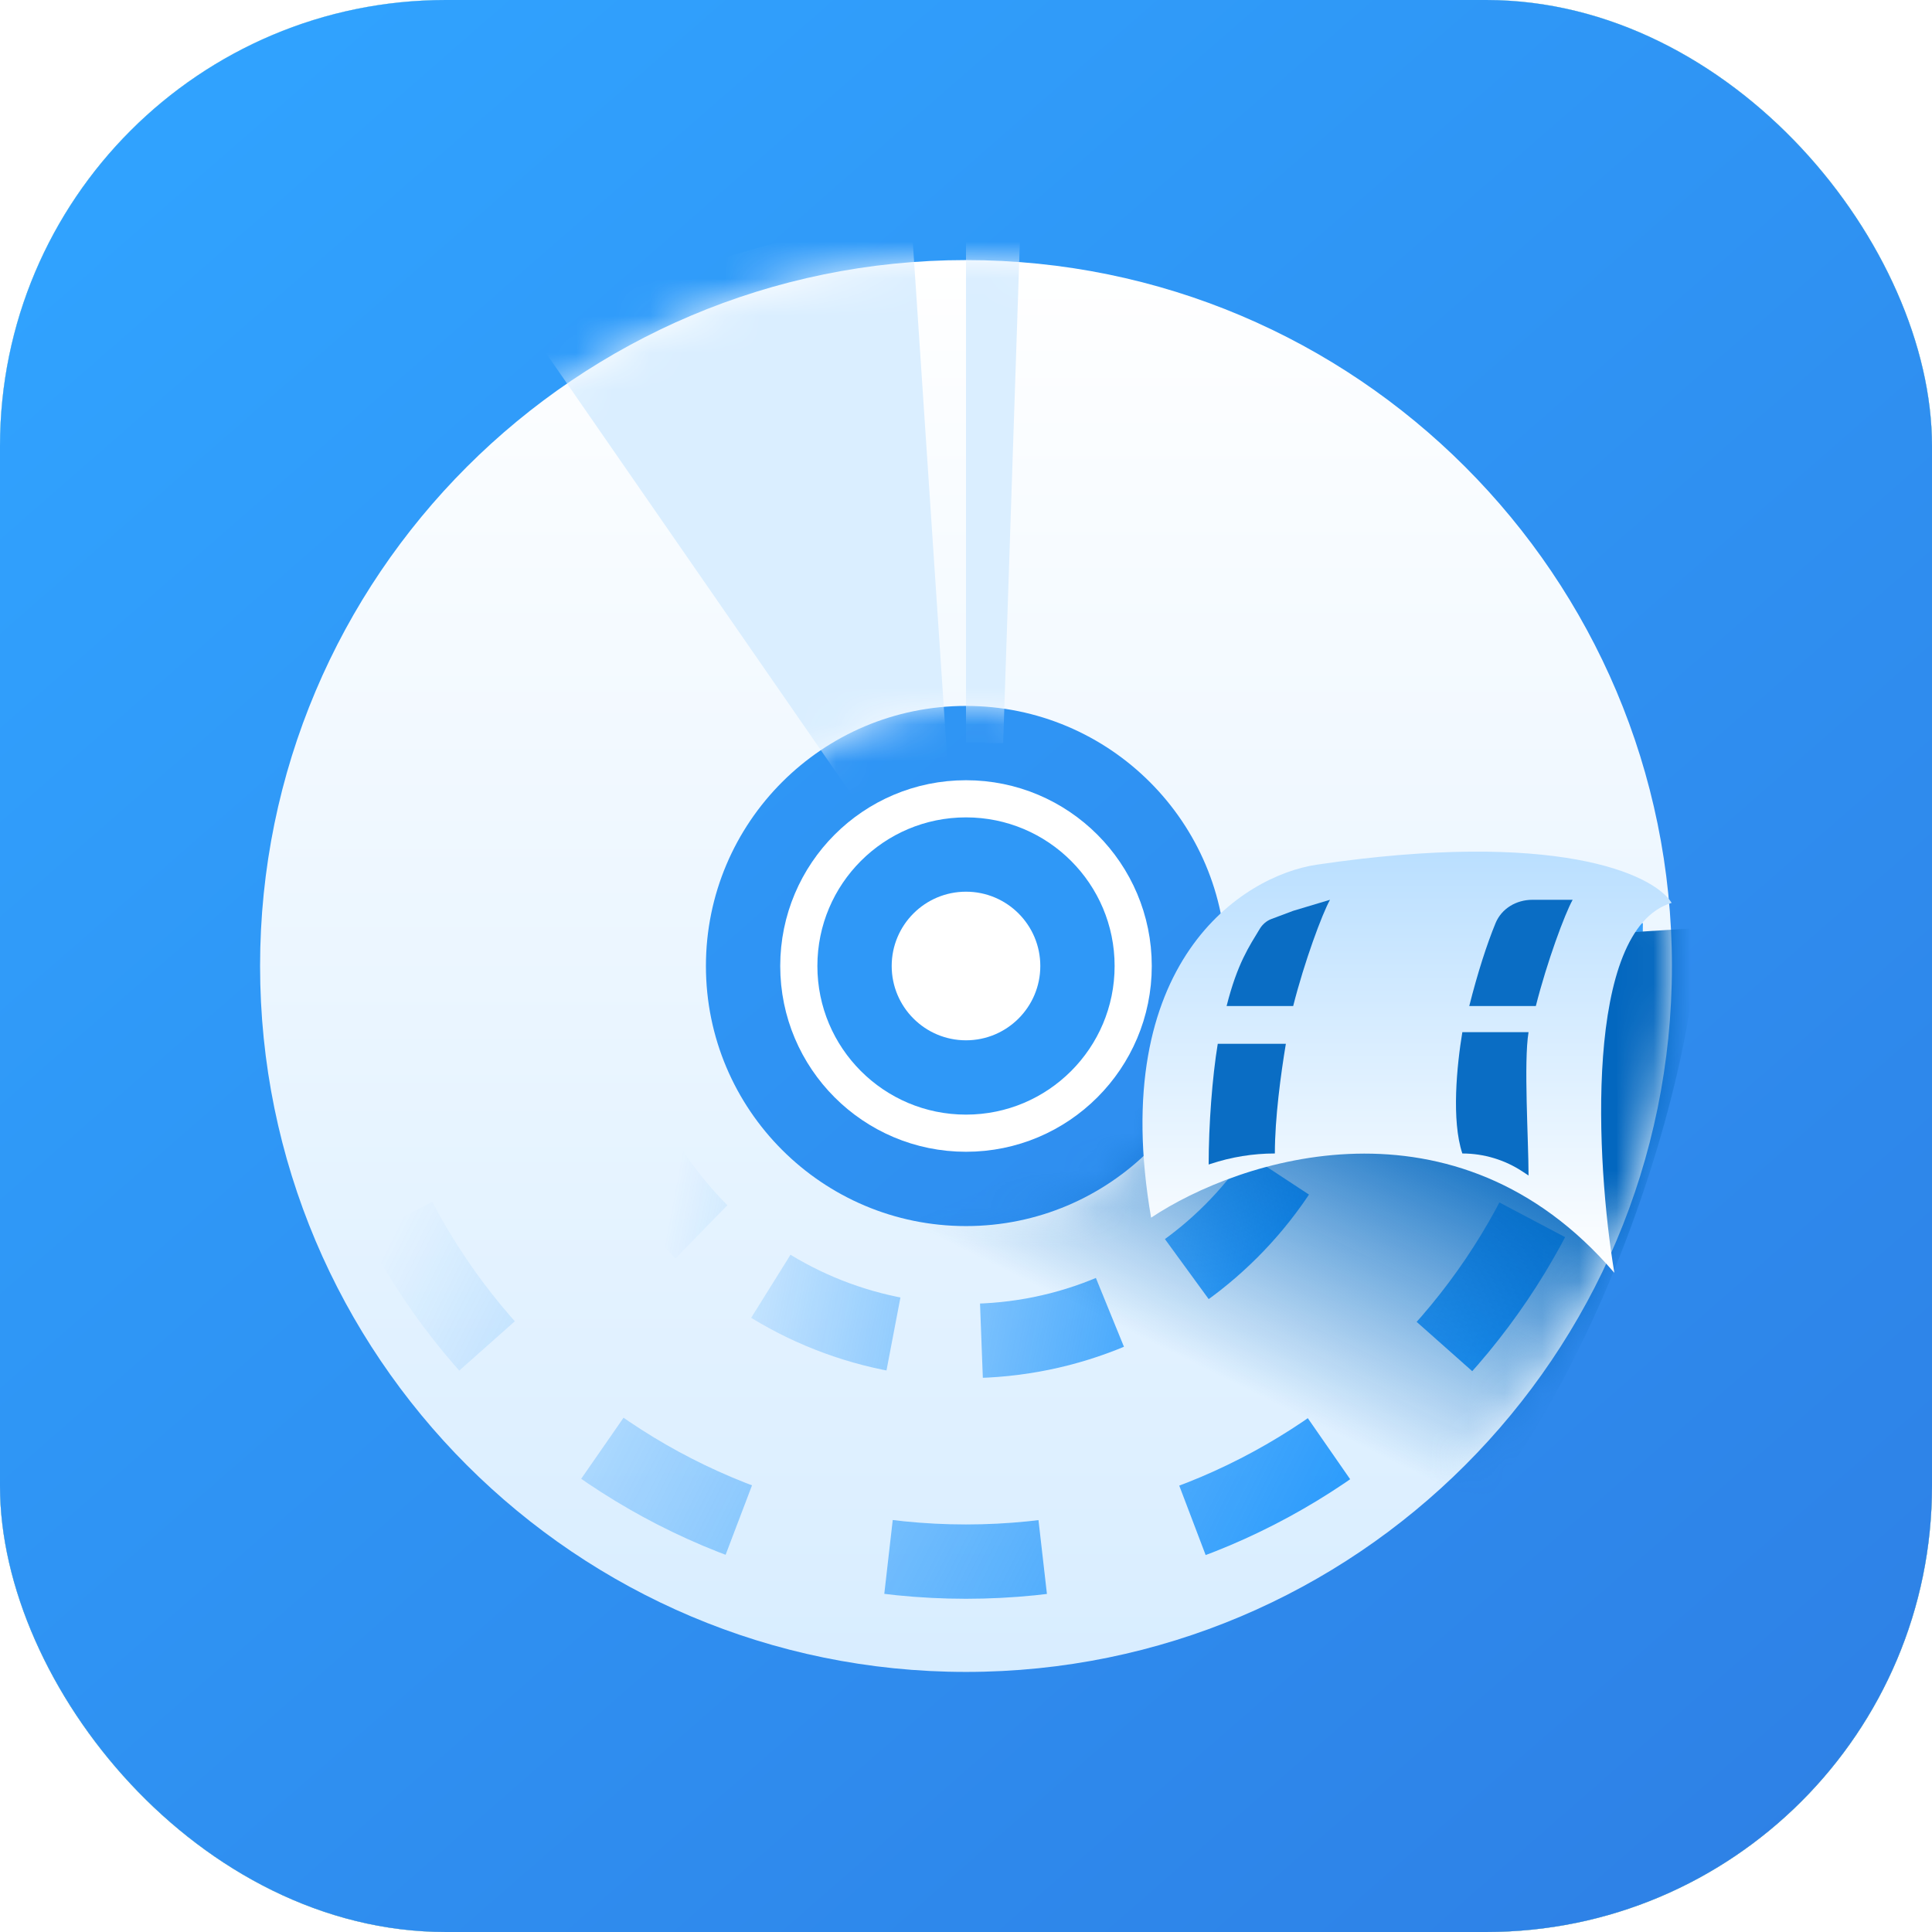 <svg width="52" height="52" viewBox="0 0 52 52" fill="none" xmlns="http://www.w3.org/2000/svg">
<g clip-path="url(#clip0_4054_12913)">
<rect width="52" height="52" rx="12" fill="url(#paint0_linear_4054_12913)"/>
<rect width="52" height="52" rx="12" fill="url(#paint1_linear_4054_12913)"/>
<rect width="52" height="52" rx="12" fill="url(#paint2_linear_4054_12913)"/>
<rect width="52" height="52" rx="12" fill="url(#paint3_linear_4054_12913)"/>
<rect width="52" height="52" rx="12" fill="url(#paint4_linear_4054_12913)"/>
<path fill-rule="evenodd" clip-rule="evenodd" d="M26 45C36.493 45 45 36.493 45 26C45 15.507 36.493 7 26 7C15.507 7 7 15.507 7 26C7 36.493 15.507 45 26 45ZM26 33C29.866 33 33 29.866 33 26C33 22.134 29.866 19 26 19C22.134 19 19 22.134 19 26C19 29.866 22.134 33 26 33Z" fill="url(#paint5_linear_4054_12913)"/>
<mask id="mask0_4054_12913" style="mask-type:alpha" maskUnits="userSpaceOnUse" x="7" y="7" width="38" height="38">
<path fill-rule="evenodd" clip-rule="evenodd" d="M26 45C36.493 45 45 36.493 45 26C45 15.507 36.493 7 26 7C15.507 7 7 15.507 7 26C7 36.493 15.507 45 26 45ZM26 33C29.866 33 33 29.866 33 26C33 22.134 29.866 19 26 19C22.134 19 19 22.134 19 26C19 29.866 22.134 33 26 33Z" fill="white"/>
</mask>
<g mask="url(#mask0_4054_12913)">
<path d="M14 8.5L23 21.5L25.5 20.5L24.5 5.5L14 8.5Z" fill="#DAEEFF"/>
<path d="M26 20V5.5L27.5 5L27 20H26Z" fill="#DAEEFF"/>
<path d="M8.781 24.812C8.781 34.322 16.491 42.031 26 42.031C35.51 42.031 43.219 34.322 43.219 24.812" stroke="url(#paint6_linear_4054_12913)" stroke-width="2" stroke-dasharray="4.16 4.16"/>
<path d="M36.093 26C36.093 31.574 31.574 36.093 26 36.093C20.425 36.093 15.906 31.574 15.906 26" stroke="url(#paint7_linear_4054_12913)" stroke-width="2" stroke-dasharray="3.56 2.38"/>
<path d="M45.672 24.979L34.312 25.703C33.837 29.266 25.941 32.23 23.961 33.12L35.834 44.315C42.619 40.244 45.771 28.541 45.672 24.979Z" fill="url(#paint8_linear_4054_12913)"/>
</g>
<circle cx="26" cy="26" r="4.5" fill="#2F98F7" stroke="white"/>
<circle cx="26" cy="26" r="2" fill="white"/>
<g filter="url(#filter0_i_4054_12913)">
<path d="M44.993 24.979C42.618 25.692 42.956 31.968 43.45 34.936C39.175 29.949 33.357 31.869 30.982 33.452C29.794 26.564 33.456 24.249 35.435 23.952C41.847 23.002 44.498 24.188 44.993 24.979Z" fill="url(#paint9_linear_4054_12913)"/>
</g>
<path fill-rule="evenodd" clip-rule="evenodd" d="M35.797 24.218C35.585 24.599 35.108 25.884 34.806 27.078H33.014C33.305 25.924 33.627 25.466 33.906 25.001C33.979 24.88 34.088 24.785 34.22 24.735L34.806 24.515L35.797 24.218ZM34.609 28.094C34.475 28.901 34.313 30.089 34.313 31.046V31.046C33.723 31.046 33.137 31.142 32.577 31.328L32.531 31.343C32.531 30.279 32.628 28.988 32.776 28.094H34.609Z" fill="#0A6DC4"/>
<path fill-rule="evenodd" clip-rule="evenodd" d="M42.328 24.218C42.116 24.599 41.639 25.884 41.337 27.078H39.545C39.773 26.174 40.02 25.414 40.251 24.851C40.414 24.451 40.814 24.218 41.245 24.218H42.328ZM41.141 27.781C41.007 28.588 41.141 30.683 41.141 31.64L40.991 31.54C40.508 31.218 39.94 31.046 39.359 31.046V31.046C39.062 30.156 39.211 28.675 39.359 27.781H41.141Z" fill="#0A6DC4"/>
</g>
<defs>
<filter id="filter0_i_4054_12913" x="30.75" y="23.6" width="14.243" height="11.337" filterUnits="userSpaceOnUse" color-interpolation-filters="sRGB">
<feFlood flood-opacity="0" result="BackgroundImageFix"/>
<feBlend mode="normal" in="SourceGraphic" in2="BackgroundImageFix" result="shape"/>
<feColorMatrix in="SourceAlpha" type="matrix" values="0 0 0 0 0 0 0 0 0 0 0 0 0 0 0 0 0 0 127 0" result="hardAlpha"/>
<feOffset dy="-0.678"/>
<feComposite in2="hardAlpha" operator="arithmetic" k2="-1" k3="1"/>
<feColorMatrix type="matrix" values="0 0 0 0 0.765 0 0 0 0 0.894 0 0 0 0 1 0 0 0 1 0"/>
<feBlend mode="normal" in2="shape" result="effect1_innerShadow_4054_12913"/>
</filter>
<linearGradient id="paint0_linear_4054_12913" x1="26" y1="0" x2="26" y2="52" gradientUnits="userSpaceOnUse">
<stop stop-color="#F4F4F5"/>
<stop offset="1" stop-color="#E0E0E0"/>
</linearGradient>
<linearGradient id="paint1_linear_4054_12913" x1="26" y1="0" x2="26" y2="52" gradientUnits="userSpaceOnUse">
<stop stop-color="#DCFAF4"/>
<stop offset="1" stop-color="#B9EBEB"/>
</linearGradient>
<linearGradient id="paint2_linear_4054_12913" x1="72.993" y1="22.148" x2="24.632" y2="-19.839" gradientUnits="userSpaceOnUse">
<stop stop-color="#61BF8F"/>
<stop offset="1" stop-color="#89DDB2"/>
</linearGradient>
<linearGradient id="paint3_linear_4054_12913" x1="26" y1="0" x2="26" y2="52" gradientUnits="userSpaceOnUse">
<stop stop-color="#F4F4F5"/>
<stop offset="1" stop-color="#E0E0E0"/>
</linearGradient>
<linearGradient id="paint4_linear_4054_12913" x1="6.5" y1="2.5" x2="48" y2="50" gradientUnits="userSpaceOnUse">
<stop stop-color="#30A2FE"/>
<stop offset="1" stop-color="#2E81E6"/>
</linearGradient>
<linearGradient id="paint5_linear_4054_12913" x1="26" y1="7" x2="26" y2="45" gradientUnits="userSpaceOnUse">
<stop stop-color="white"/>
<stop offset="1" stop-color="#D8EDFF"/>
</linearGradient>
<linearGradient id="paint6_linear_4054_12913" x1="42.031" y1="43.218" x2="10.563" y2="27.484" gradientUnits="userSpaceOnUse">
<stop stop-color="#0087FB"/>
<stop offset="0.927" stop-color="#0087FB" stop-opacity="0"/>
</linearGradient>
<linearGradient id="paint7_linear_4054_12913" x1="36.984" y1="34.906" x2="18.281" y2="31.343" gradientUnits="userSpaceOnUse">
<stop stop-color="#0087FB"/>
<stop offset="1" stop-color="#0087FB" stop-opacity="0"/>
</linearGradient>
<linearGradient id="paint8_linear_4054_12913" x1="36.691" y1="24.813" x2="31.085" y2="36.173" gradientUnits="userSpaceOnUse">
<stop offset="0.266" stop-color="#0367BF"/>
<stop offset="1" stop-color="#0367BF" stop-opacity="0"/>
</linearGradient>
<linearGradient id="paint9_linear_4054_12913" x1="37.842" y1="23.625" x2="37.842" y2="34.937" gradientUnits="userSpaceOnUse">
<stop stop-color="#BADFFF"/>
<stop offset="1" stop-color="white"/>
</linearGradient>
<clipPath id="clip0_4054_12913">
<rect width="52" height="52" fill="white"/>
</clipPath>
</defs>
</svg>
